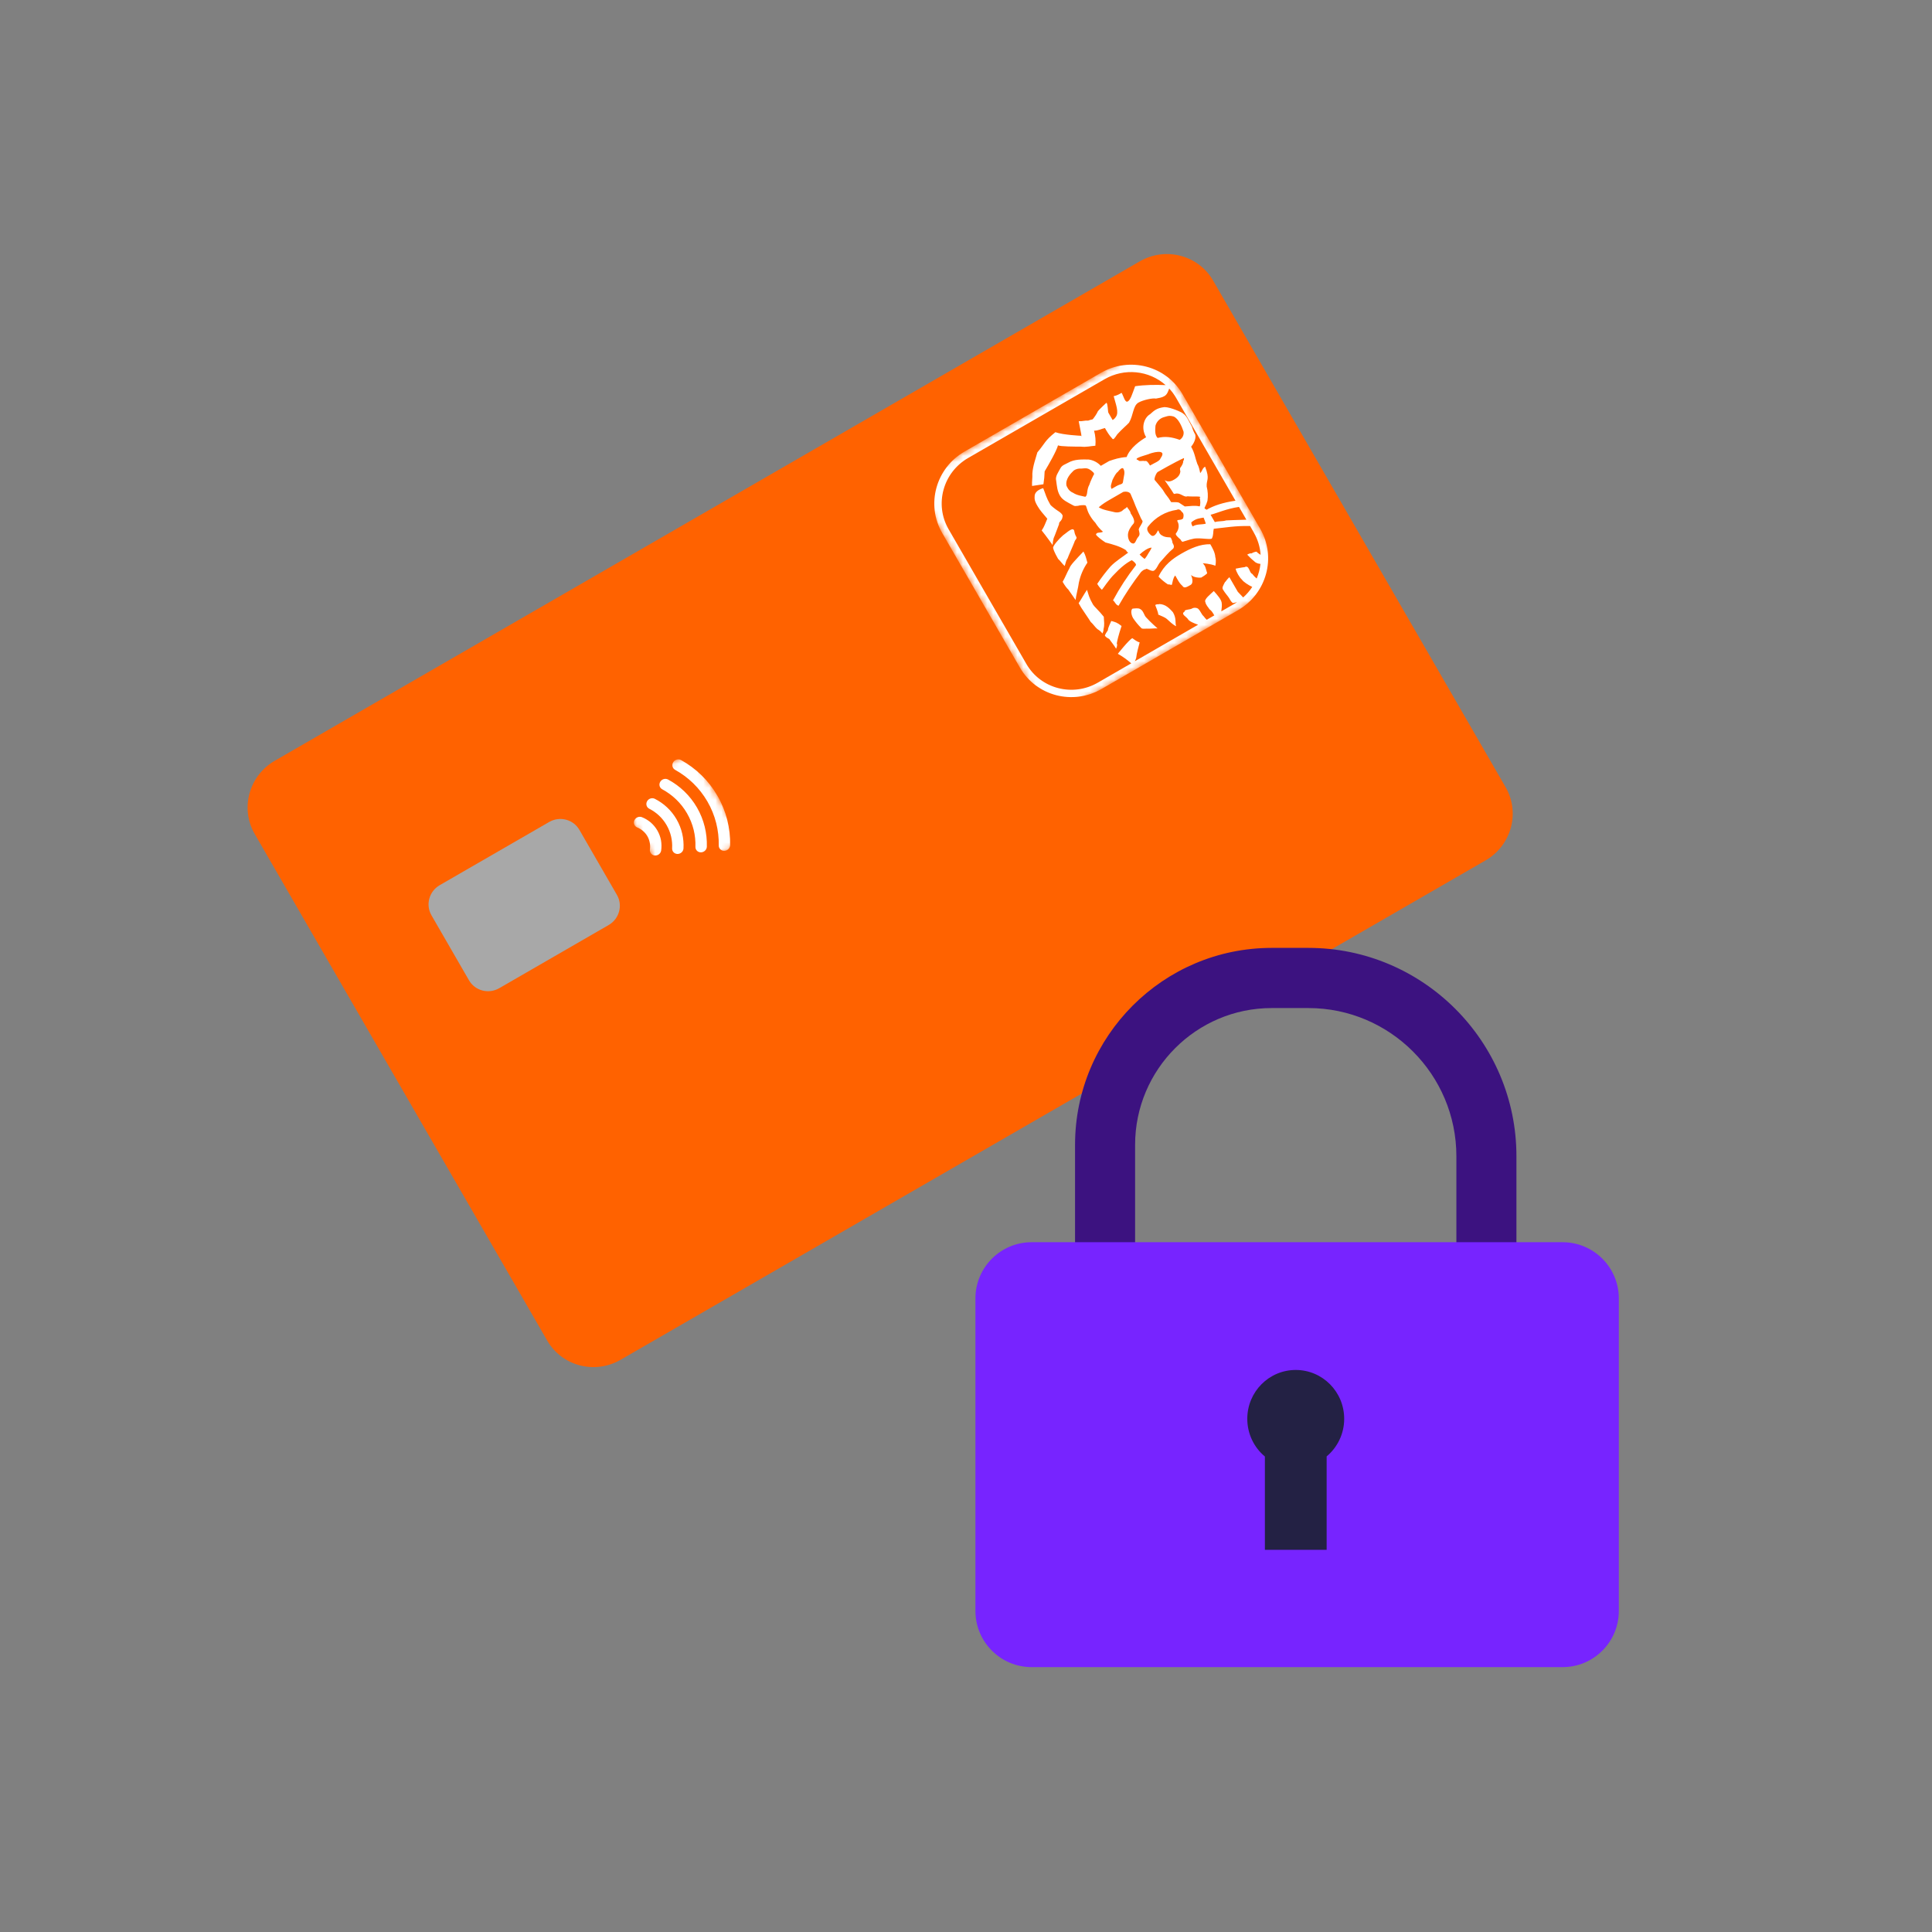 <svg width="320" height="320" viewBox="0 0 320 320" fill="none" xmlns="http://www.w3.org/2000/svg">
<rect x="0" y="0" width="320" height="320" fill="#808080" stroke="none"/>
<g clip-path="url(#clip0_6551_87839)">
<g clip-path="url(#clip1_6551_87839)">
<g clip-path="url(#clip2_6551_87839)">
<path d="M149.127 142.355C148.958 142.453 148.788 142.55 148.692 142.383C148.426 142.314 148.136 141.811 148.209 141.546C149.592 136.507 146.018 130.317 140.866 128.828C140.6 128.759 140.31 128.256 140.383 127.991C140.456 127.726 140.964 127.433 141.23 127.502C147.083 129.032 151.141 136.061 149.539 141.894C149.37 141.992 149.297 142.256 149.127 142.355Z" fill="white"/>
<path d="M188.773 43.294L45.511 126.006C41.236 128.474 39.746 133.899 42.184 138.122L90.637 222.044C93.075 226.268 98.518 227.69 102.793 225.222L246.055 142.509C250.331 140.041 251.82 134.616 249.382 130.393L200.929 46.471C198.491 42.248 193.049 40.825 188.773 43.294Z" fill="#FF6200"/>
<mask id="mask0_6551_87839" style="mask-type:luminance" maskUnits="userSpaceOnUse" x="151" y="56" width="63" height="64">
<path d="M190.949 56.783L151.141 79.766L173.843 119.088L213.652 96.105L190.949 56.783Z" fill="white"/>
</mask>
<g mask="url(#mask0_6551_87839)">
<path d="M182.348 61.75L159.744 74.801C154.998 77.547 153.343 83.57 156.047 88.265L168.938 110.592C171.651 115.28 177.693 116.859 182.446 114.121L205.05 101.071C209.796 98.324 211.45 92.302 208.747 87.609L195.855 65.28C193.142 60.593 187.099 59.012 182.348 61.749L182.348 61.75ZM203.098 86.195C202.398 86.4 201.916 86.272 201.214 86.475L200.513 85.261C201.512 85.011 203.144 84.262 205.217 83.961L206.44 86.078C205.143 86.107 203.393 86.176 203.098 86.195ZM207.676 88.22C208.326 89.343 208.711 90.602 208.799 91.9C208.469 91.699 208.209 91.499 208.135 91.371C207.87 91.391 207.586 91.489 207.282 91.664C207.036 91.603 206.731 91.779 206.577 91.868C206.989 92.319 207.436 92.737 207.915 93.119C208.169 93.286 208.464 93.382 208.77 93.397C208.681 94.23 208.472 95.047 208.146 95.823C207.863 95.597 207.612 95.334 207.399 95.039C206.919 94.915 206.918 93.495 206.149 93.939C205.754 93.968 204.661 94.192 204.661 94.192C204.765 94.738 205.29 95.647 205.712 96.013C205.901 96.341 206.799 96.934 207.412 97.213C206.99 97.856 206.484 98.444 205.907 98.956C205.594 98.621 205.248 98.252 205.02 98.02L203.621 95.598C203.094 96.101 203.031 96.345 202.883 96.431C202.593 97.001 202.375 97.327 202.551 97.632C202.9 98.236 203.404 98.758 203.578 99.059C203.841 99.515 204.017 99.82 204.258 99.884C204.521 99.827 204.695 99.778 204.891 99.736C204.747 99.831 204.601 99.923 204.451 100.01L202.287 101.259C202.339 100.712 202.437 100.27 202.338 99.771C202.229 99.233 201.639 98.56 201.045 97.893C200.523 98.396 199.381 99.263 199.642 99.716C199.751 100.257 200.168 100.626 200.342 100.927C200.672 101.146 200.846 101.447 201.109 101.902L201.124 101.929L199.873 102.651C199.688 102.483 199.523 102.294 199.379 102.09C198.96 101.723 198.855 101.183 198.434 100.813C198.12 100.614 197.718 100.612 197.398 100.808C197.093 100.984 196.062 100.97 196.237 101.274C195.462 101.721 196.519 102.122 196.783 102.577C196.972 102.905 197.755 103.238 198.443 103.475L187.965 109.524C188.06 109.344 188.136 109.153 188.191 108.957C188.24 108.325 188.631 106.882 188.764 106.399C188.283 106.276 187.868 105.914 187.535 105.695C186.925 106.047 185.149 108.288 185.149 108.288C185.942 108.737 186.687 109.268 187.369 109.872L181.832 113.069C177.673 115.47 172.377 114.087 170.005 109.978L157.113 87.648C154.741 83.54 156.189 78.262 160.35 75.86L182.959 62.807C186.21 60.928 190.284 61.323 193.064 63.786C191.388 63.716 189.637 63.732 188.014 63.971C187.529 65.26 187.264 66.223 186.802 66.489C186.341 66.756 186.125 65.67 185.775 65.064C185.315 65.329 185.014 65.503 184.461 65.618C184.769 66.854 185.4 68.312 184.81 69.063C184.684 69.276 184.501 69.45 184.283 69.567L183.578 68.346C183.491 68.195 183.491 66.779 183.253 66.715C183.253 66.715 182.046 67.816 181.826 68.147C181.76 68.386 181.104 69.373 180.95 69.462C180.709 69.507 180.473 69.575 180.244 69.663C179.611 69.626 179.305 69.802 178.669 69.766C179.105 71.939 179.215 72.482 179.039 72.178C179.039 72.178 176.101 72.05 174.804 71.586C172.986 73.041 173.162 73.344 171.821 74.926C171.554 75.886 171.072 77.177 170.99 78.442C171.029 79.227 170.897 79.702 170.942 80.49L172.824 80.209C172.94 79.502 173.007 78.789 173.026 78.074C173.752 76.847 174.979 74.72 175.241 73.757C175.572 73.973 178.023 73.972 179.062 73.98C179.939 74.083 180.64 73.88 181.429 73.827C181.51 72.986 181.437 72.139 181.211 71.328C181.849 71.365 182.462 71.011 183.011 70.895C183.361 71.502 183.713 72.111 184.215 72.627C184.39 72.93 184.608 72.604 185.05 71.945C185.796 71.105 186.629 70.427 187.004 70.008C187.731 68.781 187.644 67.213 188.563 66.682C189.333 66.238 190.977 65.893 191.457 66.019C192.004 65.905 192.401 65.875 192.857 65.612C193.312 65.349 193.481 64.836 193.656 64.351C194.09 64.819 194.47 65.332 194.79 65.884L204.635 82.935C202.549 83.232 201.023 83.753 199.839 84.436C199.75 84.281 199.355 84.307 199.575 83.979C199.753 83.644 199.893 83.292 199.997 82.93C200.107 82.143 200.062 81.344 199.865 80.579C199.797 79.401 200.435 79.439 199.603 77.294C199.147 77.557 199.163 77.95 198.792 78.366C198.685 77.825 198.575 77.281 198.311 76.824C197.939 75.829 197.898 75.045 197.285 73.983C197.658 73.566 198.166 72.665 197.965 71.975C197.728 71.565 197.544 71.129 197.419 70.673C196.893 69.762 196.612 68.913 195.95 68.485C195.862 68.332 193.912 67.438 192.884 67.427C191.548 67.592 191.171 68.006 190.489 68.605C189.573 69.133 188.871 70.754 189.833 72.421C188.909 72.954 187.153 74.173 186.607 75.699C185.422 75.778 184.566 76.066 183.714 76.359L182.329 77.158C181.797 76.579 181.076 76.207 180.291 76.108C179.254 76.102 177.99 76.024 176.91 76.647C176.447 76.915 175.903 77.024 175.617 77.594C175.331 78.164 174.739 78.912 174.934 79.607C175.064 80.541 175.113 81.324 175.551 82.082C175.988 82.841 176.795 83.183 177.695 83.676C178.022 83.888 178.174 83.801 178.57 83.778C178.723 83.69 179.513 83.632 179.752 83.694C179.993 83.755 179.95 84.392 180.476 85.303C180.767 85.808 181.081 86.233 181.417 86.578C181.759 87.14 182.187 87.643 182.687 88.072C182.227 88.337 181.656 88.057 181.524 88.543C181.698 88.844 182.442 89.421 183.102 89.852C184.309 90.17 185.512 90.484 186.495 91.126C186.585 91.281 186.758 91.582 186.915 91.492C185.926 92.266 184.853 92.885 183.951 93.811C183.148 94.726 182.409 95.694 181.736 96.707C181.943 97.067 182.201 97.394 182.502 97.68C182.659 97.589 183.602 96.024 184.659 95.019C186.301 93.26 187.467 92.789 187.467 92.789C187.8 93.004 188.211 93.368 188.15 93.61C186.718 95.445 185.446 97.394 184.349 99.442C184.679 99.661 184.785 100.198 185.271 100.327C186.381 98.379 187.628 96.51 189.001 94.734C189.525 94.227 189.613 94.381 189.924 94.201C190.163 94.265 190.822 94.695 191.128 94.519C191.592 94.251 191.788 93.53 192.159 93.112C192.907 92.276 193.5 91.532 194.334 90.849C194.551 90.517 194.377 90.218 194.198 89.907C194.186 89.65 194.092 89.37 193.917 89.066C193.829 88.915 193.13 89.119 192.47 88.692C191.901 88.411 191.944 87.781 191.794 87.867C191.511 88.436 191.07 89.093 190.564 88.577C190.146 88.209 189.797 87.604 190.175 87.188C191.35 85.695 193.058 84.709 194.937 84.438C195.242 84.262 195.568 84.477 195.741 84.777C196.075 84.992 196.092 85.384 195.963 85.865C195.586 86.282 194.779 85.942 195.041 86.397C195.304 86.852 195.346 87.635 194.754 88.379C194.685 88.621 195.106 88.988 195.522 89.353C195.61 89.506 195.784 89.807 195.933 89.721C196.636 89.521 197.648 89.137 198.276 89.176C199.065 89.125 200.665 89.412 200.733 89.173C201.02 88.606 200.907 88.061 201.038 87.581C202.992 87.385 204.54 87.074 207.056 87.126L207.678 88.214L207.676 88.22ZM196.239 83.883C195.905 83.672 195.576 83.456 195.255 83.241C194.767 83.118 194.615 83.205 193.977 83.168C193.364 82.107 193.21 82.196 192.596 81.133C192.51 80.983 191.244 79.489 191.244 79.489C191.156 79.337 191.348 78.615 191.721 78.193C191.721 78.193 194.635 76.51 196.108 75.86C196.108 75.86 196.132 76.254 195.976 76.344C195.995 76.738 195.781 77.065 195.553 77.403C195.404 77.489 195.42 77.879 195.509 78.033C195.463 78.66 195.095 79.078 194.48 79.433C194.171 79.611 193.556 79.966 192.904 79.537C192.904 79.537 194.111 81.266 194.37 81.715C194.391 81.757 194.428 81.789 194.473 81.802C194.518 81.815 194.568 81.809 194.608 81.785C195.309 81.582 195.811 82.099 196.298 82.224C196.428 82.261 196.566 82.253 196.693 82.201C197.566 82.3 199.297 82.109 198.687 82.462C198.863 82.767 198.836 83.792 198.689 83.876C197.969 83.689 197.028 83.836 196.241 83.884L196.24 83.881L196.239 83.883ZM199.35 85.734C199.437 85.885 199.721 86.731 199.721 86.731C199.021 86.935 198.295 86.748 197.532 87.189C197.358 86.886 197.291 86.656 197.331 86.499C198.165 85.811 198.801 85.85 199.348 85.734L199.349 85.736L199.35 85.734ZM188.525 76.209C187.565 75.952 189.358 75.525 190.215 75.233C190.527 75.053 193.483 74.153 192.232 75.894C192.102 76.367 191.247 76.661 190.475 77.106C190.3 76.803 189.949 76.195 189.643 76.371C189.163 76.247 188.7 76.514 188.525 76.21L188.525 76.209ZM191.382 70.517C191.565 69.822 192.111 69.274 192.81 69.086C193.665 68.796 193.903 68.859 194.388 68.986C195.198 69.325 195.743 70.629 196.03 71.474C196.127 72.018 195.873 72.566 195.394 72.851C194.102 72.386 192.984 72.22 191.733 72.538C191.231 72.022 191.341 71.147 191.382 70.517ZM188.607 87.69C188.714 88.231 188.89 88.536 188.517 88.951C188.145 89.366 188.098 90.003 187.704 90.03C187.065 89.989 186.784 89.147 186.826 88.51C186.868 87.873 187.312 87.22 187.683 86.803C188.209 86.297 187.357 85.177 187.266 85.02C187.246 84.629 186.83 84.264 186.655 83.961C186.438 84.289 186.35 84.137 185.823 84.644C185.209 84.999 184.723 84.871 184.242 84.747C183.76 84.624 182.643 84.457 181.986 84.02C182.674 83.422 183.282 83.072 184.053 82.627L186.046 81.476C186.594 81.359 187.074 81.49 187.253 81.8C187.341 81.952 187.716 82.946 187.803 83.096C188.175 84.097 188.349 84.398 188.982 85.855L189.245 86.309C189.26 86.701 188.732 87.206 188.605 87.688L188.607 87.69ZM190.749 90.697C190.682 90.937 190.247 91.596 190.247 91.596C190.027 91.925 189.958 92.165 189.585 92.58C189.287 92.36 189.008 92.116 188.754 91.849C189.057 91.56 189.39 91.301 189.745 91.077C190.049 90.901 190.358 90.723 190.749 90.697ZM179.755 82.285C179.271 82.159 178.393 82.058 177.739 81.625C176.926 81.292 176.73 80.594 176.643 80.444C176.428 79.356 177.32 78.433 177.848 77.928C178.216 77.681 178.658 77.569 179.097 77.612C179.884 77.56 180.195 77.381 181.113 78.27C181.199 78.42 181.287 78.571 181.135 78.658C181.135 78.658 180.565 79.794 180.436 80.278C179.928 81.174 180.213 82.02 179.755 82.285ZM184.883 80.535L184.116 80.978C183.854 80.524 184.075 80.194 184.27 79.474C184.557 78.906 184.844 78.336 185.147 78.161C185.37 77.829 185.894 77.328 186.068 77.629C186.417 78.234 186.136 78.805 186.023 79.678C185.983 80.309 185.65 80.092 184.883 80.535ZM178.706 96.437C178.597 97.311 178.197 98.756 178.155 99.381L176.947 97.651C176.671 97.404 176.357 96.977 176.006 96.368C176.513 95.474 176.646 94.995 177.144 94.095C177.281 93.615 178.18 92.691 179.452 91.348C179.804 91.957 179.909 92.499 180.109 93.193C179.434 94.172 178.959 95.274 178.712 96.433L178.707 96.435L178.706 96.437ZM182.58 104.922C182.403 104.616 182.076 104.403 181.748 104.186C181.328 103.817 181.068 103.366 180.649 103.002C180.385 102.545 179.268 100.961 179.095 100.661L178.658 99.906C179.098 99.245 179.595 98.344 180.039 97.693C180.325 98.537 180.346 98.932 181.046 100.146C181.22 100.447 182.054 101.184 182.821 102.151C182.863 102.933 182.972 103.481 182.777 104.203C182.781 104.456 182.715 104.703 182.584 104.921L182.579 104.924L182.58 104.922ZM172.538 87.862C172.981 87.207 173.111 86.727 173.465 85.916C172.782 85.095 172.281 84.575 171.844 83.819C171.582 83.366 171.318 82.907 171.365 82.279C171.316 81.496 172.085 81.052 172.786 80.851C173.246 82.001 173.272 82.39 173.971 83.601C174.058 83.752 174.8 84.338 175.131 84.551C175.463 84.764 175.787 84.979 175.964 85.286C176.05 85.435 175.981 85.675 175.917 85.912C175.635 86.484 175.394 86.422 175.413 86.817C174.992 87.863 174.867 88.345 174.513 89.154C174.426 89.475 174.369 89.847 174.34 90.268C174.34 90.268 173.216 88.692 172.538 87.862ZM176.351 93.754C175.931 93.389 175.669 92.935 175.254 92.568C175.167 92.416 174.554 91.355 174.443 90.809C174.27 90.508 175.39 89.252 176.072 88.663C176.377 88.487 177.43 87.471 177.759 87.689C178.089 87.906 177.779 88.077 178.306 88.989C178.325 89.379 178.085 89.318 177.952 89.799C177.886 90.037 176.899 92.226 176.833 92.464C176.61 92.793 176.54 93.039 176.349 93.756L176.352 93.754L176.351 93.754ZM193.353 100.519C193.683 100.729 194.274 101.402 194.274 101.402C194.887 102.464 194.599 103.03 194.799 103.724C194.228 103.446 193.725 102.93 193.31 102.559C192.895 102.189 192.408 102.071 191.834 101.792C191.903 101.553 191.354 100.254 191.354 100.254C191.423 100.011 191.906 100.135 192.056 100.048C192.527 100.072 192.979 100.236 193.351 100.518L193.355 100.516L193.353 100.519ZM195.639 91.719C197.178 90.831 198.799 90.096 200.463 90.145C200.813 90.751 201.251 91.509 201.297 92.288C201.387 92.444 201.428 93.233 201.299 93.704C200.486 93.368 199.215 93.29 199.215 93.29C199.717 93.812 199.652 94.047 199.937 94.9C200.024 95.05 198.95 95.67 198.95 95.67C197.763 95.748 197.26 95.23 197.26 95.23C197.346 95.379 197.807 96.531 197.19 96.888C196.573 97.244 196.12 97.505 195.857 97.049C195.442 96.686 195.266 96.382 195.001 95.923L194.652 95.319C194.28 95.74 194.232 96.367 194.101 96.853C193.95 96.939 193.619 96.721 193.464 96.81C192.889 96.439 192.361 95.999 191.889 95.504C192.807 93.556 194.257 92.517 195.635 91.721L195.639 91.719ZM189.891 102.318C190.479 102.986 191.728 104.086 191.728 104.086C191.094 104.051 190.543 104.162 189.904 104.119C189.514 104.146 189.116 104.169 189.03 104.021C188.522 103.521 188.067 102.971 187.672 102.378C187.321 101.77 187.279 100.988 187.589 100.809C187.979 100.782 188.529 100.671 188.859 100.881C189.425 101.169 189.473 101.953 189.891 102.318ZM184.057 102.853C184.78 103.044 185.022 103.102 185.765 103.684C185.705 103.925 185.218 105.216 184.975 106.565C185.15 106.869 184.859 107.443 184.859 107.443C184.508 106.834 183.925 106.163 183.751 105.862C183.42 105.647 183.181 105.585 183.002 105.274C183.067 105.037 183.282 104.71 183.506 104.38C183.483 103.99 183.988 103.091 184.054 102.855L184.057 102.853Z" fill="white"/>
</g>
<path d="M90.96 136.145L72.833 146.611C71.072 147.627 70.459 149.862 71.463 151.601L77.68 162.369C78.684 164.108 80.926 164.694 82.687 163.678L100.813 153.212C102.574 152.196 103.188 149.961 102.183 148.222L95.966 137.454C94.962 135.714 92.721 135.129 90.96 136.145Z" fill="#A8A8A8"/>
<mask id="mask1_6551_87839" style="mask-type:luminance" maskUnits="userSpaceOnUse" x="102" y="124" width="22" height="23">
<path d="M114.539 124.365L102.137 131.525L110.729 146.407L123.131 139.247L114.539 124.365Z" fill="white"/>
</mask>
<g mask="url(#mask1_6551_87839)">
<path d="M105.54 137.048C105.888 137.191 106.21 137.384 106.492 137.628C106.779 137.872 107.029 138.165 107.226 138.507C107.424 138.849 107.552 139.212 107.62 139.582C107.694 139.945 107.699 140.328 107.643 140.699C107.577 141.203 107.933 141.649 108.448 141.701C108.967 141.745 109.435 141.377 109.51 140.868C109.588 140.31 109.578 139.74 109.483 139.18C109.377 138.621 109.177 138.068 108.882 137.558C108.587 137.047 108.209 136.597 107.781 136.224C107.343 135.857 106.853 135.564 106.331 135.353C105.86 135.164 105.296 135.387 105.081 135.86C104.86 136.331 105.069 136.862 105.542 137.05L105.54 137.048Z" fill="white"/>
<path d="M107.532 133.95C108.708 134.543 109.714 135.461 110.411 136.669C111.108 137.877 111.398 139.203 111.325 140.521C111.303 141.027 111.703 141.438 112.219 141.442C112.74 141.444 113.18 141.036 113.208 140.527C113.298 138.885 112.931 137.215 112.062 135.71C111.193 134.206 109.934 133.055 108.463 132.31C108.007 132.081 107.432 132.259 107.179 132.712C106.925 133.162 107.083 133.717 107.53 133.947" fill="white"/>
<path d="M109.677 130.725C111.352 131.63 112.786 132.968 113.794 134.714C114.802 136.46 115.248 138.374 115.184 140.273C115.175 140.781 115.582 141.188 116.105 141.174C116.626 141.165 117.059 140.745 117.075 140.24C117.138 138.022 116.615 135.786 115.447 133.762C114.278 131.738 112.599 130.162 110.651 129.113C110.203 128.873 109.628 129.037 109.36 129.484C109.087 129.929 109.235 130.486 109.684 130.729" fill="white"/>
<path d="M111.81 127.503C113.987 128.713 115.853 130.483 117.175 132.762C118.495 135.048 119.094 137.55 119.048 140.038C119.04 140.541 119.452 140.944 119.976 140.923C120.494 140.911 120.926 140.487 120.935 139.979C120.986 137.18 120.306 134.361 118.829 131.803C117.352 129.244 115.25 127.246 112.801 125.89C112.356 125.644 111.773 125.806 111.503 126.249C111.226 126.697 111.367 127.251 111.808 127.499" fill="white"/>
</g>
</g>
</g>
<g clip-path="url(#clip3_6551_87839)">
<path d="M251.169 223.056H241.222V191.509C241.222 177.972 230.225 166.966 216.706 166.966H210.631C198.162 166.966 188.009 177.128 188.009 189.616V223.056H178.062V189.616C178.062 171.625 192.669 157 210.631 157H216.706C235.709 157 251.169 172.478 251.169 191.509V223.056Z" fill="#3C1280"/>
<path d="M258.819 205.75H170.872C165.73 205.75 161.562 209.918 161.562 215.059V266.819C161.562 271.96 165.73 276.128 170.872 276.128H258.819C263.96 276.128 268.128 271.96 268.128 266.819V215.059C268.128 209.918 263.96 205.75 258.819 205.75Z" fill="#7724FF"/>
<path d="M222.64 235C222.64 230.528 219.049 226.909 214.615 226.909C210.18 226.909 206.59 230.528 206.59 235C206.59 237.512 207.724 239.763 209.505 241.244V256.703H219.734V241.225C221.505 239.744 222.64 237.503 222.64 235Z" fill="#232144"/>
</g>
</g>
<defs>
<clipPath id="clip0_6551_87839">
<rect width="320" height="320" fill="white"/>
</clipPath>
<clipPath id="clip1_6551_87839">
<rect width="229.129" height="229.129" fill="white" transform="translate(-10 93.564) rotate(-30)"/>
</clipPath>
<clipPath id="clip2_6551_87839">
<rect width="183.303" height="183.303" fill="white" transform="translate(21.301 101.951) rotate(-30)"/>
</clipPath>
<clipPath id="clip3_6551_87839">
<rect width="150" height="150" fill="white" transform="translate(140 142)"/>
</clipPath>
</defs>
</svg>
